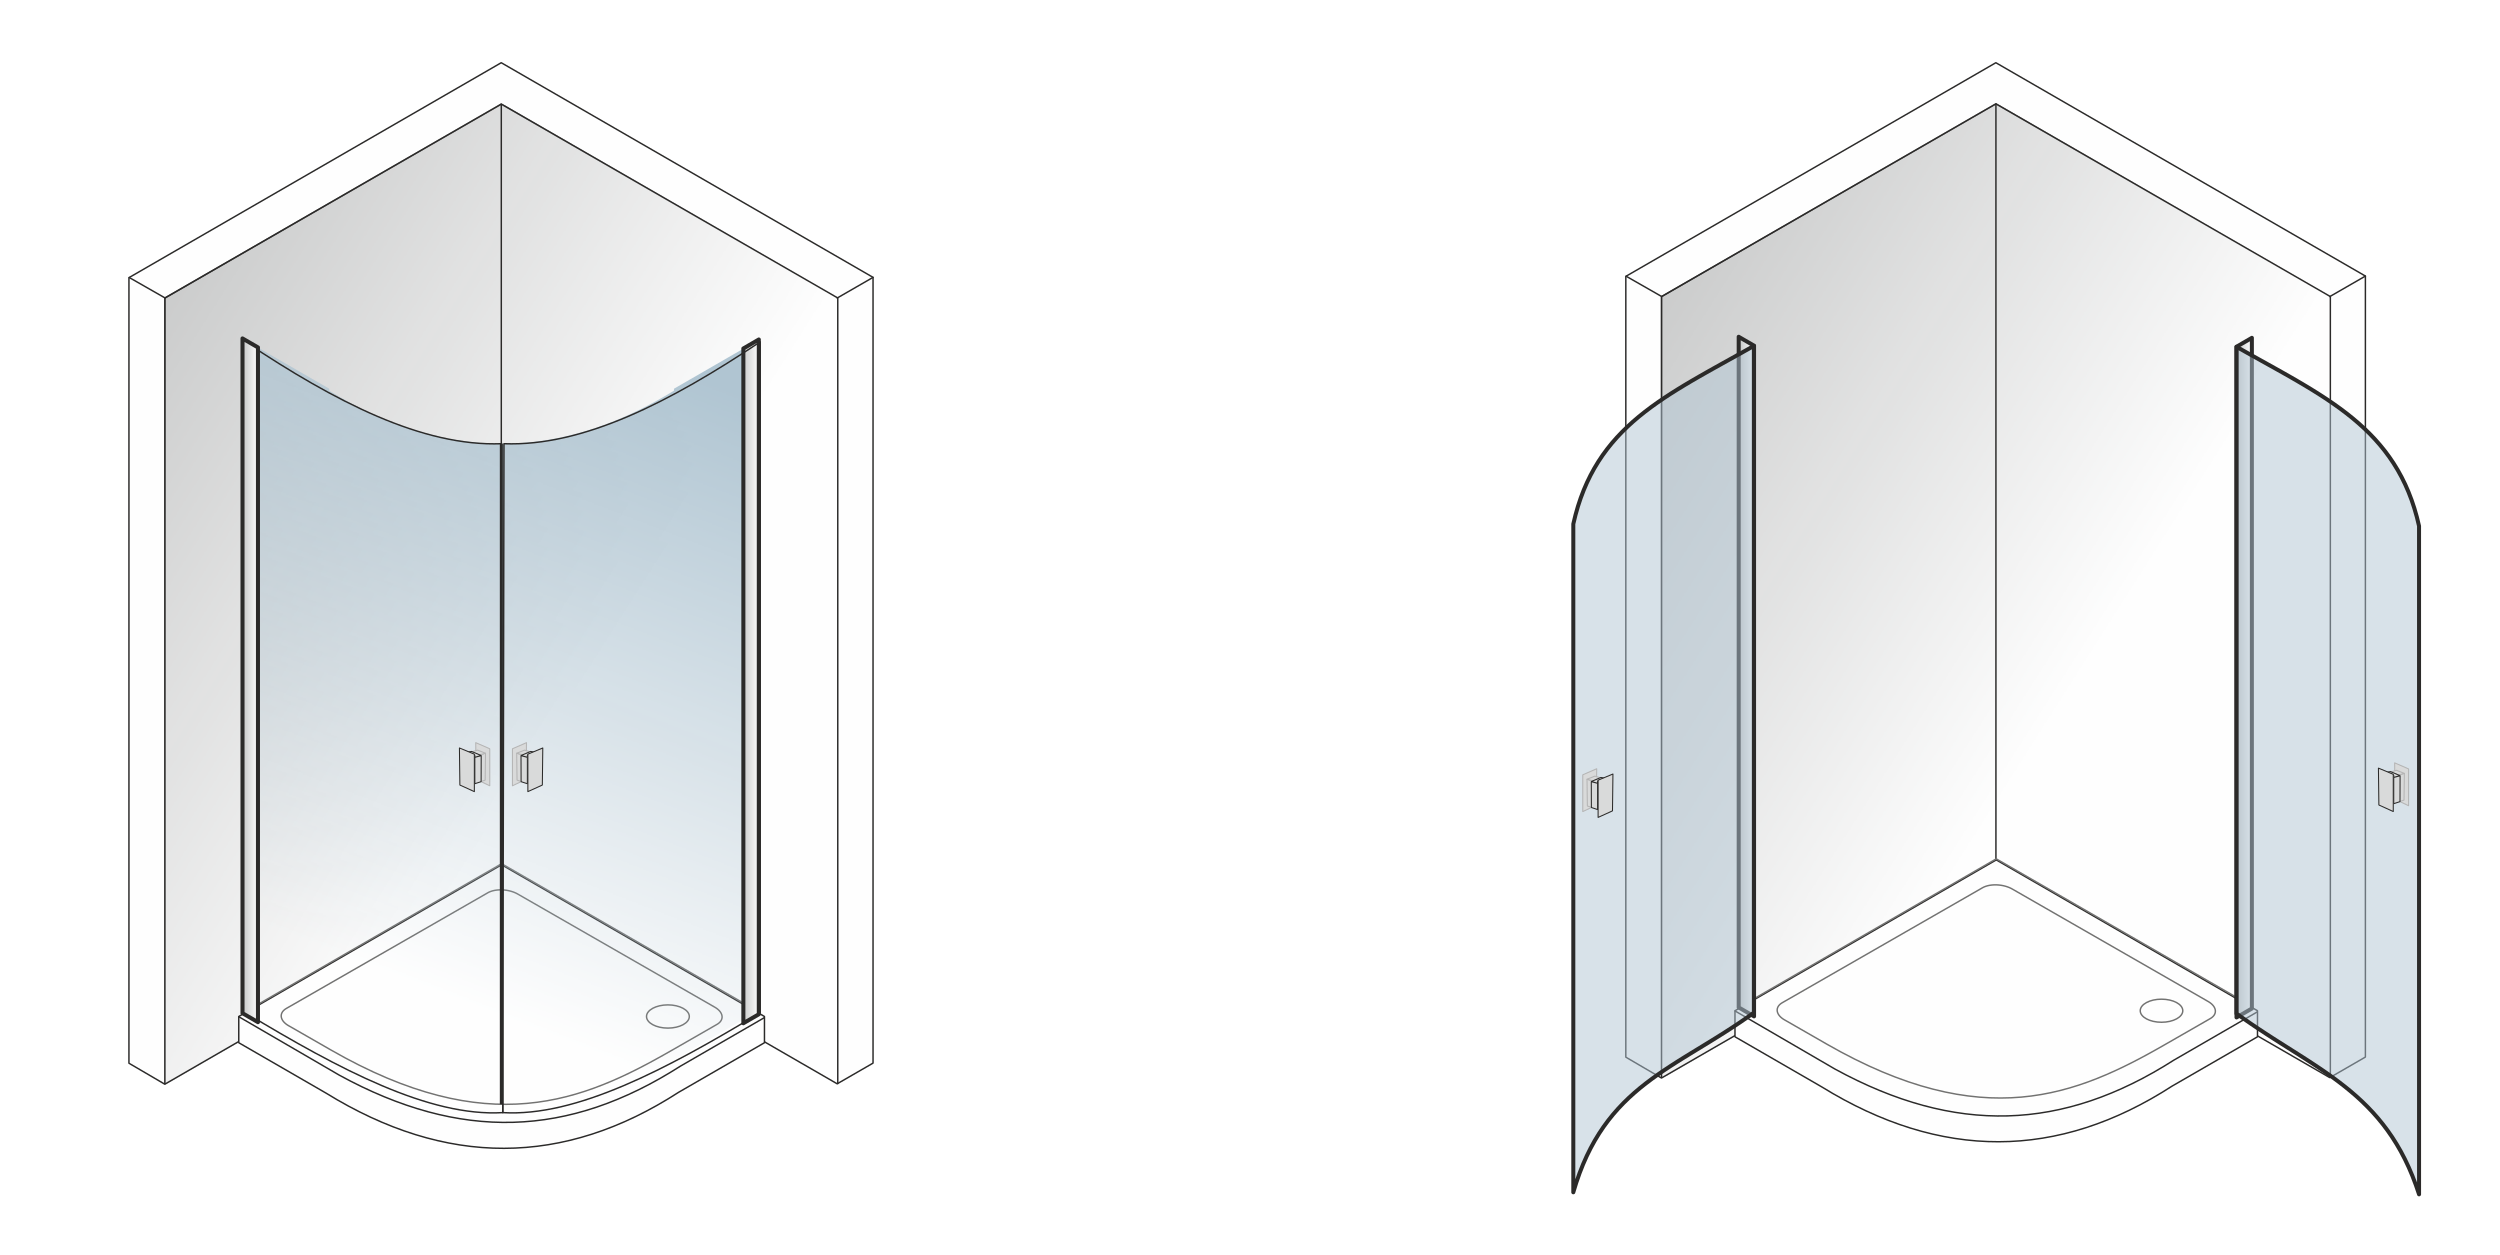 <svg xmlns="http://www.w3.org/2000/svg" xmlns:xlink="http://www.w3.org/1999/xlink" xmlns:v="https://vecta.io/nano" width="2000" height="1004" viewBox="0 0 2000 1003.65" fill-rule="evenodd"><style><![CDATA[.V{stroke-miterlimit:22.926}.W{stroke-linejoin:round}.X{stroke-width:.83}.Y{fill:#d9dada}.Z{stroke:#2b2a29}.a{fill:none}.b{fill-rule:nonzero}.c{stroke-width:1.18}.d{fill:#fefefe}.e{stroke-linecap:round}.f{fill:#2b2a29}.g{stroke:#b4b4b4}.h{fill:#b0c5d2}]]></style><defs><mask id="A"><linearGradient id="B" x1="-95.84" y1="495.77" x2="330.1" y2="766.43" xlink:href="#K"><stop offset="0" stop-color="#fff"></stop><stop offset="1" stop-opacity="0" stop-color="#fff"></stop></linearGradient><path d="M131.28 82.49h539.05v785.24H131.28z" fill="url(#B)"></path></mask><mask id="C"><linearGradient id="D" x1="340.24" y1="217.02" x2="146.56" y2="716.51" xlink:href="#K"><stop offset="0" stop-color="#fff"></stop><stop offset="1" stop-opacity="0" stop-color="#fff"></stop></linearGradient><path d="M195.12 270.88h412.35v622.61H195.12z" fill="url(#D)"></path></mask><mask id="E"><linearGradient id="F" x1="1102.87" y1="493.07" x2="1526.23" y2="762.09" xlink:href="#K"><stop offset="0" stop-color="#fff"></stop><stop offset="1" stop-opacity="0" stop-color="#fff"></stop></linearGradient><path d="M1328.6 82.29h535.8v780.49h-535.8z" fill="url(#F)"></path></mask><linearGradient id="G" x1="194.01" y1="544.07" x2="206.37" y2="544.07" xlink:href="#K"><stop offset="0" stop-color="#c5c6c6"></stop><stop offset="1" stop-color="#fefefe"></stop></linearGradient><linearGradient id="H" xlink:href="#G" x1="1390.96" y1="541.08" x2="1403.24" y2="541.08"></linearGradient><linearGradient id="I" x1="1801.49" y1="541.93" x2="1789.21" y2="541.93" xlink:href="#K"><stop offset="0" stop-color="#fefefe"></stop><stop offset="1" stop-color="#cacbcb"></stop></linearGradient><linearGradient id="J" xlink:href="#I" x1="607.05" y1="544.93" x2="594.69" y2="544.93"></linearGradient><linearGradient id="K" gradientUnits="userSpaceOnUse"></linearGradient></defs><path d="M0 0h2000v1003.65H0z" fill="#fff"></path><g class="V W Z c"><path d="M103.16 221.95l-.01 628.46 28.69 16.78 269.2-155.46 268.7 155.14 28.69-16.56V221.72L400.98 50z" class="d"></path><path d="M131.88 867.14l-.01-628.84L401.04 83.08l268.7 155.14v628.65l-268.7-155.14z" fill="#c5c6c6" mask="url(#A)"></path><path d="M401.04 83.08v628.65m297.39-490.01l-28.66 16.5M103.4 221.85l28.68 16.37" class="a e"></path><path d="M131.88 867.14V238.22L401.04 83.08m269.17 784.06V238.22L401.04 83.08" class="a"></path><path d="M401.29 691.63L191.01 813.02v20.99l69.77 40.28c95.94 59.16 189.99 58.91 282.13-.64l68.66-39.64v-20.99L401.29 691.63z" class="d"></path></g><path d="M229.1 806.57l161.08-92.49c6.13-3.52 16.95-3.06 24.05 1.01l157.55 90.46c7.1 4.08 7.89 10.29 1.76 13.81l-36.35 20.87c-71.34 40.95-146.2 72.08-272.68-.54l-33.65-19.32c-7.1-4.08-7.89-10.29-1.76-13.8z" class="d"></path><path d="M390.47 714.6l-161.08 92.48-.58-1.03 161.08-92.48.58 1.03zm-.58-1.03c.28-.16.63-.06.79.22.16.29.07.65-.21.81l-.58-1.03zm24.63 1.01l-.58 1.02h0l-.66-.36-.68-.34-.69-.32-.72-.3-.73-.28-.75-.26-.75-.23-.77-.22-.78-.19-.79-.18-.79-.15-.8-.13-.8-.11-.81-.09-.8-.07-.81-.04-.8-.02h-.79l-.79.02-.78.04-.77.07-.76.08-.75.11-.74.13-.72.16-.7.17-.68.2-.66.22-.64.24-.61.26-.59.28-.56.31-.58-1.03.61-.33.64-.31.66-.28.69-.26.7-.23.72-.21.74-.18.76-.17.77-.13.79-.12.79-.09.81-.07.81-.04.82-.03.83.01.83.02.84.05.83.06.84.1.83.11.83.14.83.15.82.19.81.2.8.22.79.25.78.27.76.29.75.32.74.34.71.36.7.38h0zm0 0c.28.16.37.52.21.8a.56.56 0 0 1-.79.22l.58-1.02zm156.97 91.49L413.94 715.6l.58-1.02 157.55 90.46-.58 1.03zm.58-1.03c.28.16.38.52.22.81a.59.59 0 0 1-.8.22l.58-1.03zm1.76 14.83l-.58-1.02h0l.53-.32.49-.34.44-.34.41-.36.37-.36.32-.38.29-.38.25-.38.21-.39.18-.4.14-.4.1-.4.07-.41.03-.41v-.42l-.04-.42-.07-.42-.11-.43-.14-.43-.18-.43-.21-.43-.25-.43-.29-.43-.33-.43-.36-.43-.41-.42-.43-.42-.48-.41-.52-.4-.55-.4-.59-.39-.63-.37.58-1.03.67.4.63.41.59.43.56.43.51.45.49.46.44.47.41.47.36.49.33.49.29.49.25.51.22.5.17.52.12.51.09.52.05.52v.51l-.04.52-.09.5-.13.51-.17.49-.21.48-.26.48-.3.46-.33.45-.38.43-.43.42-.46.4-.5.39-.54.37-.58.35h0zm0 0a.56.56 0 0 1-.79-.22c-.16-.28-.07-.64.21-.8l.58 1.02zm-36.93 19.85l36.35-20.87.58 1.02-36.35 20.87h0l-.58-1.02zm.58 1.02a.58.58 0 0 1-.8-.22.59.59 0 0 1 .22-.8l.58 1.02zm-273.25-.53l.57-1.03h0l11.7 6.5 11.39 5.91 11.12 5.33 10.83 4.78 10.57 4.24 10.31 3.72 10.06 3.21 9.81 2.73 9.58 2.26 9.36 1.8 9.14 1.37 8.94.95 8.74.55 8.55.17 8.38-.19 8.2-.55 8.04-.88 7.89-1.19 7.75-1.49 7.61-1.77 7.49-2.03 7.37-2.28 7.27-2.51 7.16-2.73 7.08-2.91 6.99-3.1 6.93-3.25 6.86-3.4 6.8-3.53 6.76-3.64 6.73-3.73 6.69-3.8.58 1.02-6.71 3.81-6.73 3.74-6.78 3.64-6.82 3.54-6.88 3.41-6.95 3.27-7.02 3.11-7.1 2.92-7.2 2.74-7.3 2.52-7.41 2.29-7.53 2.05-7.65 1.78-7.79 1.49-7.94 1.2-8.09.89-8.25.55-8.42.2-8.61-.17-8.79-.56-8.98-.96-9.2-1.37-9.4-1.82-9.63-2.27-9.86-2.74-10.1-3.22-10.34-3.74-10.61-4.25-10.87-4.79-11.14-5.35-11.43-5.93-11.72-6.51h0zm0 0c-.28-.16-.38-.52-.22-.81.16-.28.51-.38.79-.22l-.57 1.03zm-33.08-20.35l33.65 19.32-.57 1.03-33.66-19.32h0l.58-1.03zm-.58 1.03a.6.6 0 0 1-.22-.81.59.59 0 0 1 .8-.22l-.58 1.03zm-1.76-14.84l.58 1.03h0l-.53.32-.49.33-.44.35-.41.35-.36.37-.33.37-.29.38-.25.39-.21.39-.17.39-.14.4-.11.41-.06.41-.04.41v.41l.04.42.07.43.11.42.14.43.18.43.21.43.26.44.28.43.33.43.37.42.4.43.44.41.47.41.52.41.55.4.59.38.63.38-.58 1.03-.67-.4-.63-.42-.59-.42-.55-.44-.52-.45-.49-.45-.44-.47-.41-.48-.36-.48-.33-.49-.29-.5-.25-.5-.21-.51-.17-.51-.13-.52-.09-.52-.04-.51-.01-.52.05-.51.08-.51.13-.5.17-.49.21-.49.26-.47.3-.46.34-.45.38-.43.42-.42.46-.41.5-.38.54-.37.58-.36h0zm0 0a.59.59 0 0 1 .8.22c.16.29.06.65-.22.81l-.58-1.03z" fill="#727271" class="b"></path><g class="W a c"><g stroke="#727271"><ellipse cx="534.33" cy="813.02" rx="17.12" ry="9.29"></ellipse><path d="M197.25 808.6L401.3 690.78l204.95 118.14" class="V e"></path></g><path d="M191.08 813.23l80.67 46.9c96.41 52.58 182.74 50.01 272.55-7.37l67.1-38.78" class="V Z e"></path></g><path d="M196.3 808.74V272.06l67.11 38.74v1.55c91.63 56.52 183.55 56.7 275.77 0v-1.55l67.11-38.74v536.68l-67.11 38.75v1.55c-88.58 57.9-180.53 57.48-275.77 0v-1.55l-67.11-38.75z" mask="url(#C)" class="h"></path><path d="M196.3 809.97V273.29c71.64 47.83 141.39 83.9 204.99 81.51l.94 535.12c-58.78 3.49-130.35-34.33-205.93-79.95z" class="V W Z a c"></path><path d="M194.01 270.59l12.36 7.17v539.8l-12.36-7.17z" fill="url(#G)"></path><path d="M205.56 279.16l-12.36-7.17 1.61-2.81 12.36 7.17.81 1.41-2.42 1.4zm1.61-2.81c.78.45 1.04 1.44.6 2.22a1.62 1.62 0 0 1-2.21.59l1.61-2.81zm-2.42 541.21v-539.8h3.23v539.8l-2.42 1.4-.81-1.4zm3.23 0c0 .89-.72 1.62-1.61 1.62s-1.62-.73-1.62-1.62h3.23zm-13.17-8.57l12.36 7.16-1.61 2.81-12.36-7.17-.81-1.4 2.42-1.4zm-1.61 2.8a1.62 1.62 0 0 1-.59-2.21c.44-.78 1.43-1.04 2.2-.59l-1.61 2.8zm2.42-541.2v539.8h-3.23v-539.8l2.42-1.41.81 1.41zm-3.23 0c0-.9.72-1.62 1.62-1.62a1.61 1.61 0 0 1 1.61 1.62h-3.23z" class="b f"></path><path d="M607.05 271.44l-12.36 7.17v539.8l12.36-7.16z" fill="url(#J)"></path><path d="M595.49 280.02l-2.42-1.41.81-1.4 12.36-7.17 1.61 2.81-12.36 7.17zm-1.61-2.81l1.61 2.81a1.61 1.61 0 0 1-2.2-.6 1.62 1.62 0 0 1 .59-2.21zm2.42 541.2l-.81 1.41-2.42-1.41v-539.8h3.23v539.8zm-3.23 0h3.23a1.62 1.62 0 0 1-1.61 1.63c-.9 0-1.62-.73-1.62-1.63zm13.17-8.57l2.42 1.41-.81 1.4-12.36 7.17-1.61-2.81 12.36-7.17zm1.61 2.81l-1.61-2.81a1.6 1.6 0 0 1 2.2.6 1.61 1.61 0 0 1-.59 2.21zm-2.42-541.21l.81-1.4 2.42 1.4v539.81h-3.23V271.44zm3.23 0h-3.23a1.62 1.62 0 0 1 1.62-1.62c.89 0 1.61.73 1.61 1.62z" class="b f"></path><g class="V W Z a"><path d="M401.04 354.8v528.48" stroke-width="2.36"></path><path d="M608.16 809.97V273.29c-71.64 47.83-141.4 83.9-204.99 81.51l-.94 535.12c58.78 3.49 130.34-34.33 205.93-79.95z" class="c"></path></g><g class="X Y g V W"><path d="M391.81 598.84l-11.22-4.89.34 29.31 10.88 5.2z"></path><path d="M384.6 603.57l3.81-1.16-.28 21.54-3.64 1.17z"></path><path d="M388.41 602.41l-6.33-2.49-4.32 1.28 5.89 2.5z"></path></g><g class="Z V W X Y"><path d="M379.86 605.7l5.1-1.33-.07 20.8-5.03 1.63zm-2.63-4.73l7.61 3.23-4.89 1.44-.13-1.78-5.96-2.24z"></path><path d="M379.48 603.15l-11.94-4.95.36 29.66 11.58 5.27z"></path></g><g class="g V W X Y"><path d="M409.96 598.84l11.22-4.89-.34 29.31-10.88 5.2z"></path><path d="M417.17 603.57l-3.81-1.16.28 21.54 3.64 1.17z"></path><path d="M413.36 602.41l6.33-2.49 4.31 1.28-5.88 2.5z"></path></g><g class="Z V W"><path d="M421.9 605.7l-5.09-1.33.07 20.8 5.02 1.63zm2.64-4.73l-7.61 3.23 4.89 1.44.13-1.78 5.96-2.24z" class="X Y"></path><path d="M422.29 603.15l11.94-4.95-.36 29.66-11.58 5.27z" class="X Y"></path><g class="c"><path d="M1300.66 220.91l-.01 624.65 28.52 16.68 267.57-154.51 267.07 154.19 28.51-16.46V220.68L1596.68 50z" class="d"></path><path d="M1329.2 862.19l-.01-625.03 267.55-154.28 267.07 154.2v624.84l-267.07-154.19z" fill="#c5c6c6" mask="url(#E)"></path><path d="M1596.74 82.88v624.85m295.58-487.05l-28.48 16.4m-562.94-16.27l28.5 16.27" class="a e"></path><path d="M1329.2 862.19V237.08l267.54-154.2m267.54 779.31V237.08l-267.54-154.2" class="a"></path><path d="M1596.99 687.75L1387.98 808.4v20.86l69.34 40.04c95.36 58.8 188.84 58.55 280.43-.64l68.24-39.4V808.4l-209-120.65z" class="d"></path></g></g><path d="M1425.84 801.98l160.1-91.92c6.09-3.5 16.85-3.05 23.9 1l156.6 89.92c7.06 4.05 7.84 10.23 1.75 13.72l-36.13 20.74c-70.91 40.71-145.31 71.65-271.02-.53l-33.45-19.2c-7.06-4.06-7.85-10.23-1.75-13.73z" class="d"></path><path d="M1586.23 710.58l-160.1 91.92-.58-1.03 160.1-91.92.58 1.03zm-.58-1.03a.59.59 0 0 1 .8.22.61.61 0 0 1-.22.81l-.58-1.03zm24.48 1l-.58 1.03h0l-.65-.36-.67-.34-.69-.32-.72-.3-.72-.27-.74-.26-.76-.24-.76-.21-.77-.2-.79-.17-.79-.15-.79-.13-.8-.11-.8-.09-.8-.06-.79-.05-.8-.02h-.79l-.78.02-.78.04-.77.07-.75.08-.75.11-.73.13-.71.15-.7.18-.68.19-.65.22-.64.24-.61.26-.58.28-.56.31-.58-1.03.61-.33.63-.31.66-.28.68-.25.7-.24.72-.2.74-.19.75-.16.77-.13.78-.12.79-.09.8-.07.81-.04.81-.02h.83l.82.02.83.05.83.07.83.09.83.11.83.14.82.15.81.18.81.21.79.22.79.25.77.26.76.3.75.31.73.33.71.36.69.38h0zm0 0c.28.16.38.52.22.81a.59.59 0 0 1-.8.22l.58-1.03zm156.02 90.94l-156.6-89.91.58-1.03 156.6 89.91-.58 1.03zm.58-1.03c.28.17.38.53.22.81a.59.59 0 0 1-.8.22l.58-1.03zm1.75 14.76l-.58-1.03h0l.53-.32.48-.33.45-.35.4-.35.36-.36.33-.37.28-.38.25-.38.21-.39.17-.39.14-.4.1-.4.07-.41.03-.41v-.41l-.03-.42-.07-.42-.11-.42-.14-.43-.18-.42-.21-.43-.25-.43-.29-.43-.32-.43-.37-.42-.39-.42-.44-.42-.47-.4-.52-.41-.55-.39-.58-.38-.63-.38.58-1.03.66.4.63.41.59.42.55.44.52.44.48.46.44.46.4.48.37.48.33.49.28.49.25.5.21.51.17.51.13.51.09.51.04.52v.51l-.04.51-.08.5-.13.5-.17.49-.21.48-.26.48-.29.45-.34.45-.38.43-.42.42-.46.4-.49.38-.54.37-.58.36h0zm0 0a.57.57 0 0 1-.79-.23c-.16-.28-.07-.64.21-.8l.58 1.03zm-36.71 19.71l36.13-20.74.58 1.03-36.13 20.74h0l-.58-1.03zm.58 1.03a.59.59 0 0 1-.8-.22c-.16-.29-.06-.65.22-.81l.58 1.03zm-271.6-.53l.58-1.03h0l11.62 6.46 11.33 5.87 11.04 5.3 10.77 4.75 10.51 4.21 10.24 3.7 10 3.2 9.75 2.7 9.53 2.25 9.3 1.79 9.08 1.36 8.89.95 8.68.55 8.5.17 8.33-.2 8.15-.54 7.99-.87 7.85-1.19 7.69-1.48 7.57-1.76 7.44-2.02 7.33-2.27 7.22-2.49 7.12-2.71 7.04-2.9 6.95-3.07 6.88-3.24 6.82-3.38 6.77-3.5 6.72-3.62 6.68-3.71 6.65-3.78.58 1.03-6.66 3.78-6.7 3.72-6.73 3.62-6.78 3.52-6.84 3.39-6.91 3.24-6.98 3.09-7.06 2.91-7.15 2.72-7.26 2.51-7.36 2.27-7.49 2.04-7.6 1.77-7.75 1.49-7.89 1.19-8.04.88-8.2.54-8.37.2-8.55-.17-8.74-.55-8.93-.95-9.14-1.37-9.35-1.81-9.57-2.25-9.8-2.72-10.03-3.21-10.29-3.71-10.54-4.23-10.8-4.76-11.08-5.32-11.36-5.89-11.65-6.47h0zm0 0c-.28-.17-.38-.53-.22-.81a.59.59 0 0 1 .8-.22l-.58 1.03zm-32.87-20.24l33.45 19.21-.58 1.03-33.45-19.21h0l.58-1.03zm-.58 1.03a.59.59 0 0 1-.22-.8c.16-.29.52-.39.8-.23l-.58 1.03zm-1.75-14.75l.58 1.03h0l-.53.32-.48.33-.45.34-.4.35-.36.37-.33.37-.28.37-.25.39-.21.39-.17.39-.14.4-.11.4-.06.4-.04.41.01.42.03.41.07.42.11.43.14.42.18.43.21.43.25.43.29.42.32.43.36.42.4.42.44.42.48.41.51.4.54.39.59.39.63.37-.58 1.03-.66-.4-.63-.41-.59-.42-.55-.43-.52-.45-.48-.45-.44-.47-.4-.47-.37-.48-.33-.49-.28-.5-.25-.5-.21-.5-.17-.51-.13-.51-.09-.52-.04-.51-.01-.51.05-.51.08-.51.13-.5.17-.49.21-.48.26-.47.29-.46.34-.44.38-.44.42-.41.45-.4.5-.39.54-.37.58-.35h0zm0 0c.28-.16.63-.06.79.22.16.29.06.65-.21.81l-.58-1.03z" fill="#727271" class="b"></path><g class="W a c"><g stroke="#727271"><ellipse cx="1729.21" cy="808.4" rx="17.02" ry="9.23"></ellipse><path d="M1394.18 804.01l202.81-117.11 203.71 117.42" class="V e"></path></g><path d="M1388.05 808.61l80.18 46.61c95.82 52.26 181.63 49.71 270.9-7.32l66.69-38.55" class="V Z e"></path></g><path d="M1390.96 269.25l12.28 7.13v536.53l-12.28-7.12z" fill="url(#H)"></path><path d="M1402.44 277.77l-12.29-7.12 1.61-2.79 12.28 7.12.81 1.4-2.41 1.39zm1.6-2.79c.77.44 1.03 1.43.59 2.2s-1.42 1.04-2.19.59l1.6-2.79zm-2.4 537.93V276.38h3.21v536.53l-2.41 1.4-.8-1.4zm3.21 0a1.61 1.61 0 0 1-1.61 1.61c-.88 0-1.6-.72-1.6-1.61h3.21zm-13.09-8.52l12.28 7.12-1.6 2.8-12.29-7.13-.8-1.39 2.41-1.4zm-1.61 2.79c-.77-.44-1.03-1.43-.58-2.2.44-.77 1.42-1.03 2.19-.59l-1.61 2.79zm2.41-537.93v536.54h-3.21V269.25l2.41-1.39.8 1.39zm-3.21 0a1.61 1.61 0 0 1 1.61-1.61c.88 0 1.6.72 1.6 1.61h-3.21z" class="b f"></path><path d="M1801.49 270.1l-12.28 7.13v536.53l12.28-7.12z" fill="url(#I)"></path><path d="M1790.01 278.62l-2.41-1.39.81-1.4 12.28-7.12 1.61 2.79-12.29 7.12zm-1.6-2.79l1.6 2.79c-.77.45-1.75.18-2.19-.59s-.18-1.75.59-2.2zm2.4 537.93l-.8 1.4-2.41-1.4V277.23h3.21v536.53zm-3.21 0h3.21c0 .89-.72 1.61-1.6 1.61a1.61 1.61 0 0 1-1.61-1.61zm13.09-8.52l2.41 1.4-.8 1.39-12.29 7.13-1.6-2.79 12.28-7.13zm1.61 2.79l-1.61-2.79c.77-.44 1.75-.18 2.19.59a1.61 1.61 0 0 1-.58 2.2zm-2.41-537.93l.8-1.39 2.41 1.39v536.54h-3.21V270.1zm3.21 0h-3.21c0-.89.72-1.61 1.6-1.61a1.61 1.61 0 0 1 1.61 1.61z" class="b f"></path><path d="M1403.09 809.96V276.52c-70.14 39.87-126.97 63.56-144.45 142.52v534.61c24.83-86.14 81.82-98.29 144.45-143.69z" fill-opacity=".49" class="h"></path><path d="M1401.49 276.52l.81-1.39 2.4 1.39v533.44h-3.21V276.52zm3.21 0h-3.21c0-.88.72-1.6 1.6-1.6.89 0 1.61.72 1.61 1.6zm-147.66 142.52l.04-.35 1.77-7.3 1.99-7 2.22-6.7 2.44-6.41 2.66-6.15 2.87-5.88 3.07-5.64 3.27-5.4 3.46-5.19 3.66-4.97 3.84-4.78 4.02-4.59 4.19-4.42 4.36-4.27 4.52-4.12 4.68-3.98 4.83-3.87 4.97-3.77 5.12-3.67 5.26-3.6 5.39-3.53 5.51-3.47 5.64-3.44 5.76-3.42 5.87-3.4 5.97-3.4 6.08-3.42 6.18-3.45 6.28-3.49 6.36-3.54 6.45-3.6 6.53-3.69 1.59 2.79-6.55 3.69-6.45 3.62-6.37 3.54-6.27 3.49-6.18 3.44-6.07 3.41-5.95 3.39-5.85 3.39-5.72 3.4-5.6 3.41-5.48 3.45-5.33 3.5-5.2 3.56-5.06 3.63-4.91 3.71-4.76 3.81-4.6 3.92-4.44 4.05-4.27 4.18-4.11 4.33-3.93 4.5-3.76 4.67-3.57 4.86-3.38 5.06-3.2 5.28-3 5.51-2.8 5.75-2.6 6.01-2.39 6.29-2.18 6.57-1.96 6.86-1.74 7.18.04-.34h-3.21zm.04-.35l3.13.69c-.19.87-1.05 1.42-1.91 1.22a1.6 1.6 0 0 1-1.22-1.91zm3.1 535.41l-3.14-.45v-16.7-16.71-16.71-16.7-16.71-16.71-16.7V820v-16.71-16.7-16.71-16.71-16.7-16.71-16.71-16.7-16.71-16.71-16.71-16.7-16.71-16.71-16.7-16.71-16.71-16.7-16.71-16.71-16.7-16.71-16.71-16.7h3.21v16.7 16.71 16.71 16.7 16.71 16.71 16.7 16.71 16.71 16.7 16.71 16.71 16.7 16.71 16.71 16.71 16.7 16.71 16.71 16.7 16.71 16.71 16.7V820v16.71 16.7 16.71 16.71 16.7 16.71 16.71 16.7l-3.15-.44 3.08.89zm-3.14-.45h3.21a1.61 1.61 0 0 1-1.61 1.61c-.88 0-1.6-.72-1.6-1.61zm147.66-143.69l-.67 1.3-5.87 4.18-5.84 4-5.79 3.84-5.74 3.71-5.69 3.58-5.62 3.49-5.56 3.41-5.49 3.35-5.41 3.31-5.33 3.29-5.25 3.28-5.15 3.31-5.06 3.34-4.96 3.4-4.85 3.48-4.74 3.57-4.63 3.68-4.51 3.83-4.39 3.97-4.26 4.15-4.13 4.34-4 4.56-3.85 4.79-3.72 5.05-3.56 5.31-3.41 5.62-3.26 5.93-3.1 6.26-2.93 6.62-2.76 6.99-2.58 7.39-2.41 7.81-3.08-.89 2.44-7.92 2.62-7.51 2.81-7.11 2.98-6.74 3.16-6.39 3.32-6.05 3.49-5.73 3.65-5.44 3.79-5.16 3.94-4.89 4.09-4.66 4.21-4.43 4.35-4.24 4.47-4.05 4.59-3.89 4.7-3.74 4.81-3.62 4.91-3.52 5.01-3.43 5.1-3.37 5.18-3.33 5.27-3.3 5.35-3.3 5.42-3.31 5.48-3.35 5.55-3.4 5.61-3.48 5.66-3.57 5.71-3.68 5.75-3.82 5.8-3.98 5.83-4.14-.66 1.3h3.21zm-.67 1.3l-1.88-2.6a1.61 1.61 0 0 1 2.24.35c.52.72.36 1.73-.36 2.25z" class="b f"></path><path d="M1789.19 810.7V277.27c70.14 39.87 128.58 64.45 146.05 143.4v534.62c-26.53-82.75-83.42-99.18-146.05-144.59z" fill-opacity=".49" class="h"></path><path d="M1790.8 277.27V810.7h-3.21V277.27l2.4-1.4.81 1.4zm-3.21 0c0-.89.72-1.61 1.6-1.61a1.61 1.61 0 0 1 1.61 1.61h-3.21zm149.25 143.4h-3.21l.04.35-1.74-7.18-1.98-6.88-2.19-6.58-2.42-6.29-2.64-6.04-2.84-5.77-3.05-5.54-3.25-5.31-3.44-5.09-3.64-4.9-3.82-4.71-4-4.53-4.17-4.37-4.35-4.23-4.52-4.08-4.67-3.97-4.84-3.85-4.98-3.75-5.13-3.67-5.27-3.6-5.41-3.54-5.54-3.48-5.66-3.45-5.79-3.43-5.89-3.42-6.01-3.42-6.11-3.44-6.21-3.46-6.3-3.5-6.39-3.56-6.47-3.62-6.55-3.7 1.59-2.79 6.53 3.69 6.46 3.62 6.39 3.55 6.3 3.51 6.22 3.46 6.12 3.44 6.03 3.43 5.92 3.44 5.81 3.44 5.7 3.48 5.58 3.51 5.46 3.57 5.33 3.63 5.19 3.72 5.05 3.8 4.9 3.91 4.76 4.03 4.59 4.16 4.43 4.31 4.27 4.46 4.08 4.63 3.91 4.81 3.72 5.01 3.52 5.21 3.33 5.44 3.12 5.66 2.91 5.91 2.69 6.17 2.47 6.43 2.24 6.71 2.01 7.01 1.77 7.3.04.35zm-.04-.35a1.6 1.6 0 0 1-1.22 1.92 1.61 1.61 0 0 1-1.91-1.22l3.13-.7zm-3.09 535.46l3.06-.98-3.13.49v-16.71-16.71-16.7-16.71-16.71-16.7-16.71-16.71l-.01-16.7v-16.71-16.71-16.7-16.71-16.71-16.7-16.71-16.71-16.7-16.71-16.71-16.7-16.71-16.71-16.71-16.7-16.71-16.71-16.7-16.71-16.71-16.7-16.71h3.21v16.71 16.7 16.71 16.71 16.7 16.71 16.71 16.7 16.71 16.71 16.71 16.7 16.71 16.71 16.7 16.71 16.71 16.7 16.71 16.71 16.7 16.71 16.71l.01 16.7v16.71 16.71 16.7 16.71 16.71 16.7 16.71 16.71l-3.14.49zm3.14-.49c0 .88-.72 1.6-1.61 1.6a1.6 1.6 0 0 1-1.6-1.6h3.21zM1787.59 810.7h3.21l-.66-1.3 5.83 4.16 5.8 4.01 5.76 3.88 5.71 3.76 5.66 3.67 5.62 3.58 5.55 3.52 5.49 3.48 5.43 3.45 5.36 3.43 5.28 3.45 5.2 3.47 5.12 3.51 5.03 3.57 4.93 3.65 4.84 3.75 4.74 3.85 4.62 3.99 4.52 4.14 4.4 4.3 4.27 4.49 4.15 4.68 4.01 4.91 3.88 5.13 3.73 5.39 3.58 5.66 3.43 5.94 3.27 6.24 3.11 6.57 2.94 6.9 2.77 7.25 2.6 7.62-3.06.98-2.56-7.51-2.72-7.14-2.9-6.79-3.05-6.44-3.21-6.13-3.37-5.83-3.51-5.54-3.66-5.29-3.79-5.03-3.94-4.81-4.06-4.59-4.2-4.4-4.32-4.23-4.44-4.07-4.56-3.92-4.67-3.81-4.77-3.7-4.89-3.61-4.98-3.54-5.08-3.48-5.17-3.45-5.26-3.43-5.34-3.43-5.42-3.44-5.49-3.48-5.56-3.52-5.62-3.59-5.69-3.68-5.73-3.78-5.79-3.89-5.84-4.04-5.87-4.19-.66-1.3zm.66 1.3a1.6 1.6 0 0 1-.36-2.24c.52-.72 1.53-.88 2.25-.36l-1.89 2.6z" class="b f"></path><g class="V W X Y"><g class="g"><path d="M1266.22 619.67l11.15-4.86-.33 29.13-10.82 5.17z"></path><path d="M1273.39 624.37l-3.78-1.15.27 21.41 3.62 1.16z"></path><path d="M1269.61 623.22l6.28-2.48 4.29 1.28-5.84 2.48z"></path></g><g class="Z"><path d="M1278.1 626.49l-5.07-1.32.07 20.67 5 1.63zm2.62-4.7l-7.57 3.21 4.86 1.43.13-1.77 5.92-2.23z"></path><path d="M1278.48 623.96l11.87-4.93-.36 29.49-11.51 5.23z"></path></g><g class="g"><path d="M1926.87 614.97l-11.15-4.86.33 29.14 10.82 5.16z"></path><path d="M1919.7 619.67l3.78-1.14-.27 21.4-3.62 1.16z"></path><path d="M1923.48 618.53l-6.28-2.48-4.29 1.27 5.84 2.48z"></path></g><g class="Z"><path d="M1914.99 621.79l5.07-1.31-.07 20.66-5 1.63zm-2.62-4.7l7.57 3.22-4.86 1.42-.13-1.77-5.92-2.23z"></path><path d="M1914.61 619.26l-11.87-4.93.36 29.49 11.51 5.23z"></path></g></g></svg>